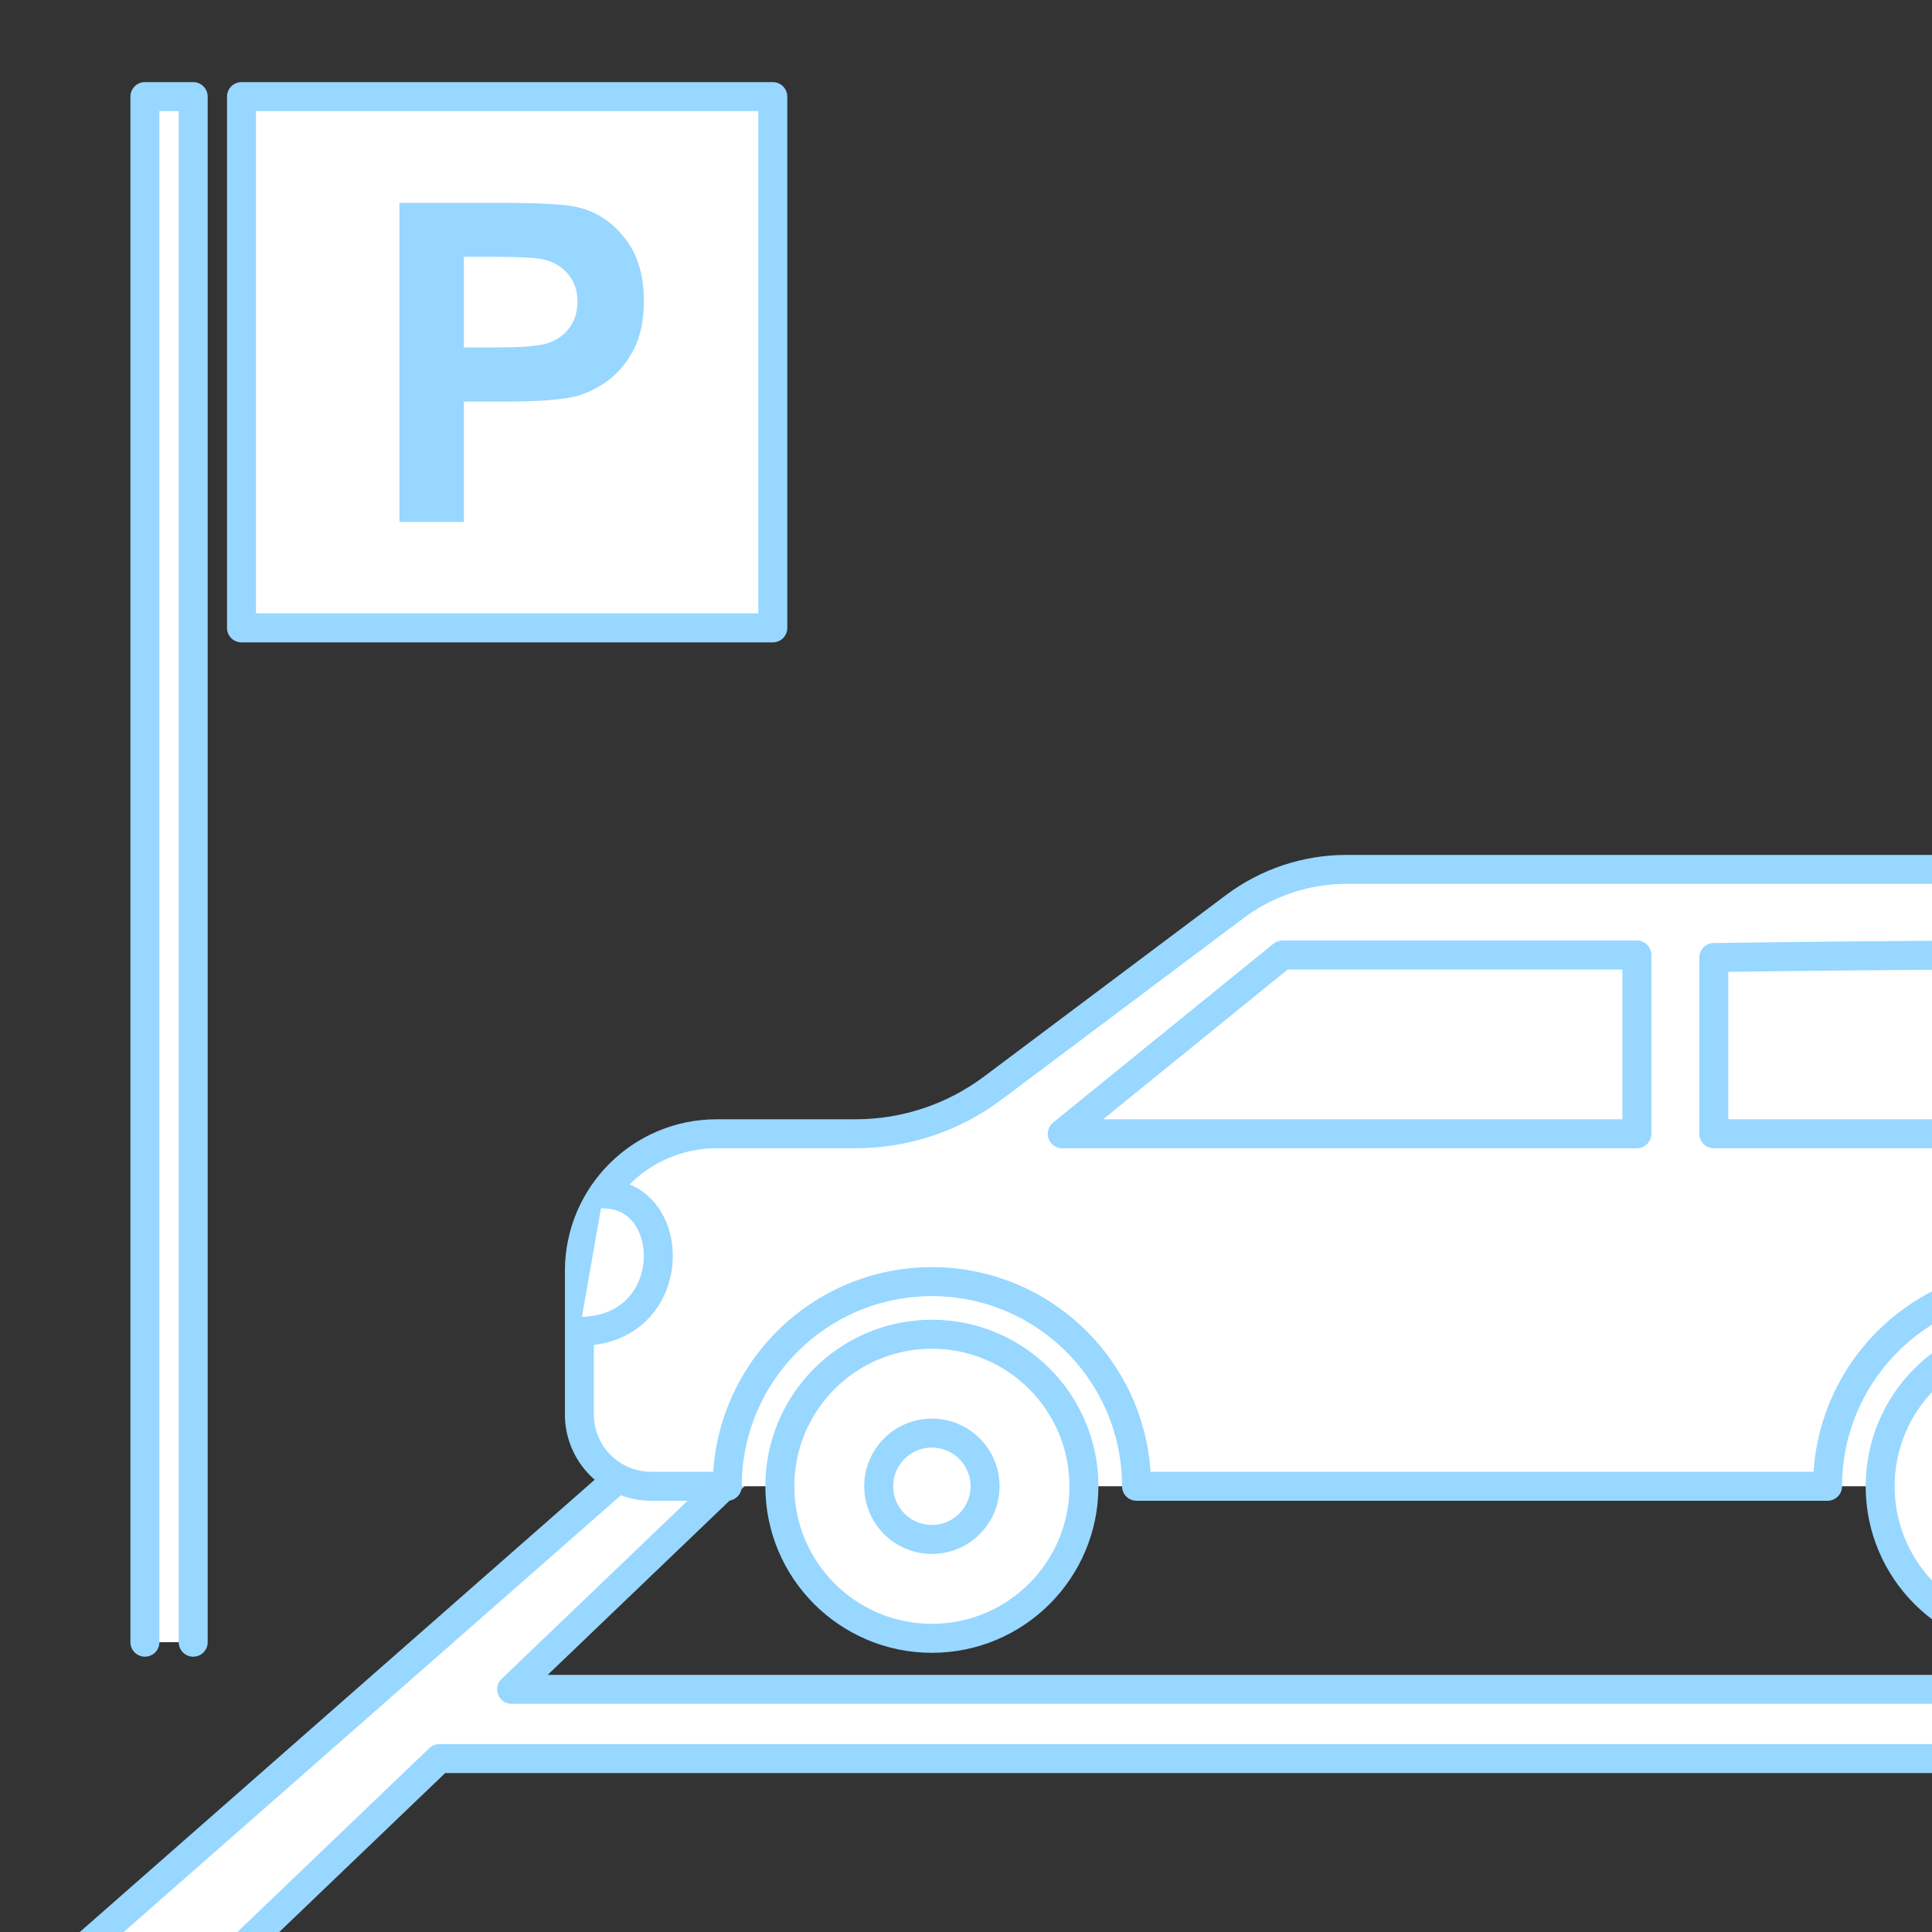 <?xml version="1.0" encoding="UTF-8" standalone="no"?><!DOCTYPE svg PUBLIC "-//W3C//DTD SVG 1.1//EN" "http://www.w3.org/Graphics/SVG/1.1/DTD/svg11.dtd"><svg width="400px" height="400px" version="1.1" xmlns="http://www.w3.org/2000/svg" xmlns:xlink="http://www.w3.org/1999/xlink" xml:space="preserve" xmlns:serif="http://www.serif.com/" style="fill-rule:evenodd;clip-rule:evenodd;stroke-linecap:round;stroke-linejoin:round;stroke-miterlimit:13;"><rect width="100%" height="100%" fill="#333333" stroke="none"/><rect id="feature_parking" x="0" y="0" width="400" height="400" style="fill:none;"/><clipPath id="_clip1"><rect x="0" y="0" width="400" height="400"/></clipPath><g clip-path="url(#_clip1)"><g><path d="M680,509.925l-152.236,-145.829l-436.8,-0l-165.964,158.979l35.298,-69.692l208.807,-183.421l11.64,8.131l-74.818,71.669l406.873,-0l-74.818,-71.669l11.64,-8.131l114.224,100.337" style="fill:#fff;stroke:#98d7ff;stroke-width:6px;"/></g><g><rect x="151.309" y="263.394" width="309.371" height="44.322" style="fill:#fff;"/><path d="M454.342,202.775l17.743,86.594c-0,4.866 -1.933,9.533 -5.374,12.974c-1.109,1.108 -2.345,2.061 -3.674,2.842c-1.313,-22.208 -19.76,-39.835 -42.291,-39.835c-23.383,0 -42.367,18.984 -42.367,42.367l-143.075,-0c0,-23.383 -18.984,-42.367 -42.366,-42.367c-23.383,0 -42.367,18.984 -42.367,42.367l-15.762,-0c-3.939,-0 -7.717,-1.565 -10.502,-4.35c-2.786,-2.786 -4.35,-6.564 -4.35,-10.503l-0,-29.706c-0,-15.697 12.725,-28.422 28.422,-28.422c9.774,-0 20.359,-0 28.76,-0c10.255,-0 20.234,-3.326 28.438,-9.479c14.178,-10.634 36.906,-27.68 50.047,-37.536c6.682,-5.012 14.81,-7.721 23.163,-7.721c35.911,0 107.055,0 152.78,0c12.578,0 22.775,10.197 22.775,22.775Z" style="fill:#fff;stroke:#98d7ff;stroke-width:6px;"/><path d="M437.544,198.245c-0.597,1.181 5.596,36.491 5.596,36.491l-88.318,-0l-0,-36.491c-0,0 83.318,-1.181 82.722,0Z" style="fill:#fff;stroke:#98d7ff;stroke-width:6px;"/><path d="M338.9,197.72l-0,37.016l-118.972,-0l45.613,-37.016l73.359,0Z" style="fill:#fff;stroke:#98d7ff;stroke-width:6px;"/><circle cx="192.938" cy="307.717" r="31.479" style="fill:#fff;stroke:#98d7ff;stroke-width:6px;"/><circle cx="420.746" cy="307.717" r="31.479" style="fill:#fff;stroke:#98d7ff;stroke-width:6px;"/><circle cx="192.938" cy="307.717" r="11.01" style="fill:#fff;stroke:#98d7ff;stroke-width:6px;"/><path d="M124.948,247.193c15.776,-0 15.989,28.445 -4.991,28.445" style="fill:#fff;stroke:#98d7ff;stroke-width:6px;"/></g><g><path d="M40,340l0,-320l-10,0l0,320" style="fill:#fff;stroke:#98d7ff;stroke-width:6px;"/><g><rect x="50" y="20" width="110" height="110" style="fill:#fff;stroke:#98d7ff;stroke-width:6px;"/><path d="M82.7,108.067l-0,-66.067l21.407,0c8.111,0 13.399,0.33 15.863,0.991c3.786,0.992 6.955,3.148 9.509,6.468c2.554,3.319 3.831,7.608 3.831,12.866c-0,4.056 -0.736,7.466 -2.209,10.23c-1.472,2.764 -3.342,4.935 -5.61,6.512c-2.269,1.578 -4.575,2.622 -6.918,3.132c-3.185,0.631 -7.797,0.947 -13.836,0.947l-8.697,-0l-0,24.921l-13.34,0Zm13.34,-54.891l-0,18.748l7.3,0c5.258,0 8.773,-0.345 10.546,-1.036c1.773,-0.691 3.162,-1.773 4.169,-3.245c1.006,-1.472 1.509,-3.185 1.509,-5.138c0,-2.403 -0.706,-4.386 -2.118,-5.949c-1.412,-1.562 -3.2,-2.538 -5.363,-2.929c-1.592,-0.3 -4.792,-0.451 -9.599,-0.451l-6.444,0Z" style="fill:#98d7ff;fill-rule:nonzero;"/></g></g></g></svg>